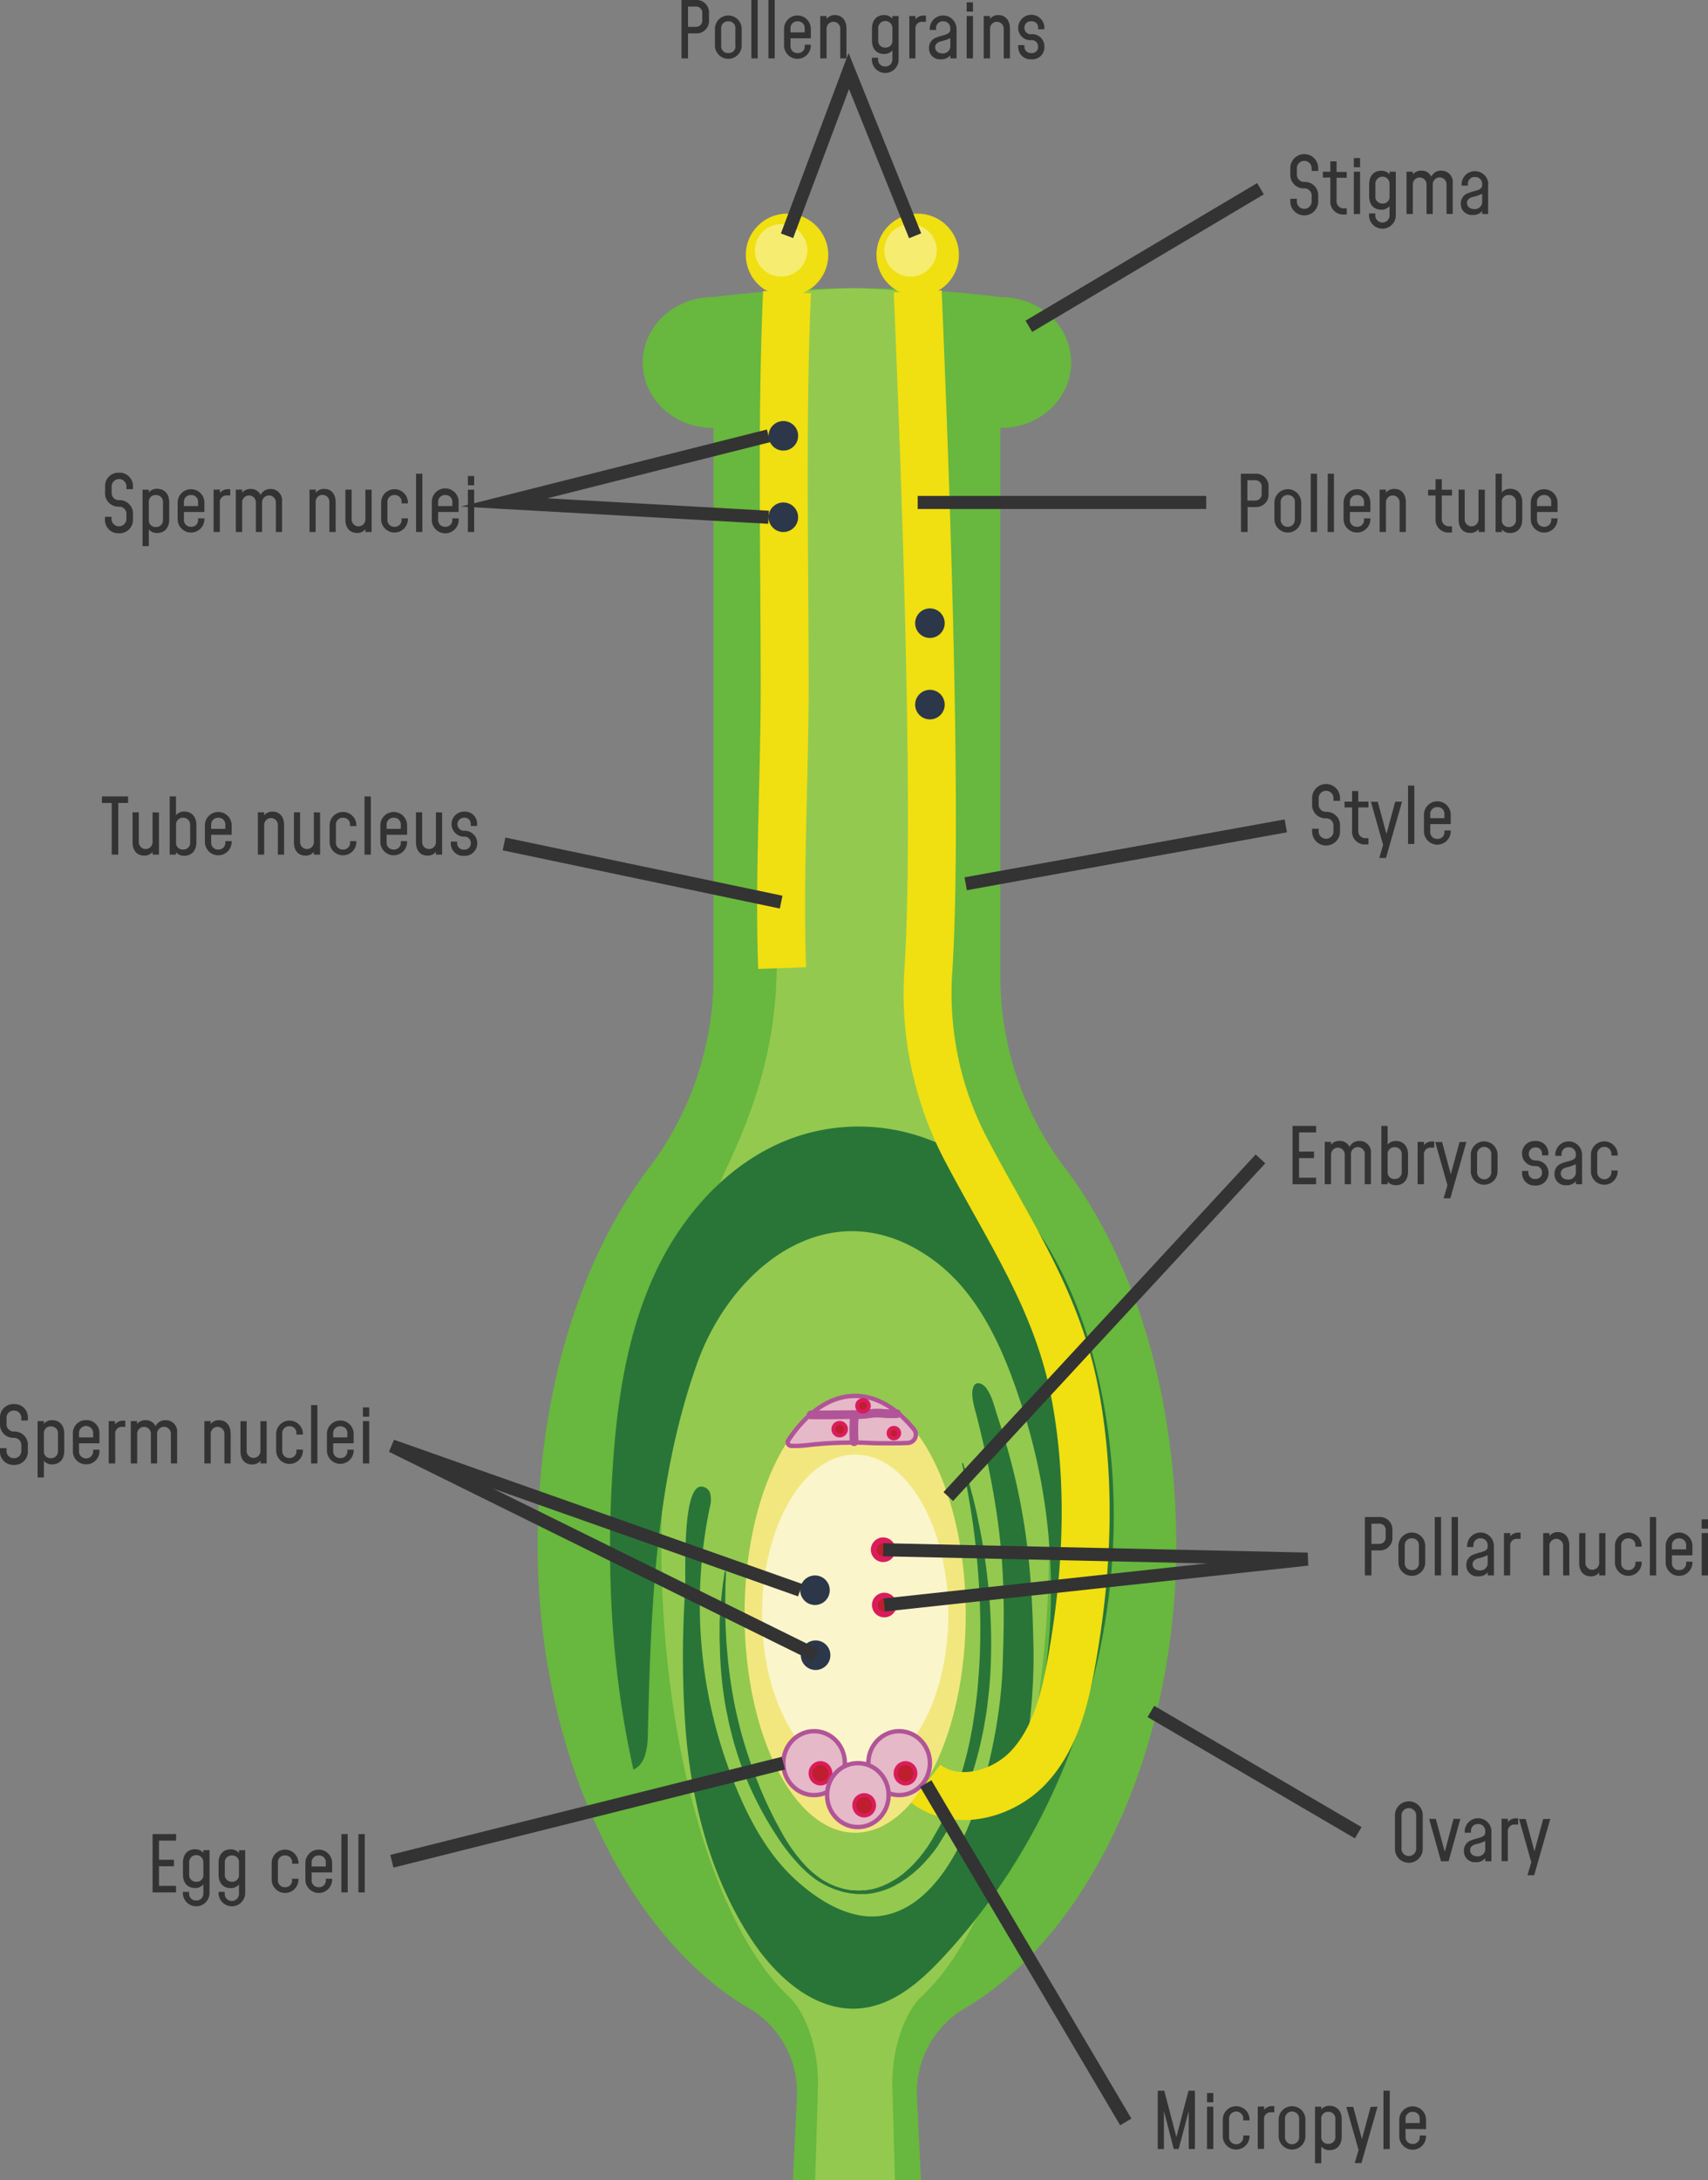 <svg xmlns="http://www.w3.org/2000/svg" width="391.81" height="500" viewBox="0 0 391.81 500">
  <rect x="0" y="0" width="391.81" height="500" fill="#808080" stroke="none"/>
  <defs>
    <style>
      .cls-1 {
        fill: #68b73e;
      }

      .cls-2 {
        fill: #93c94f;
      }

      .cls-3 {
        fill: #297538;
      }

      .cls-4 {
        fill: #f2e77e;
      }

      .cls-5 {
        fill: #faf5cb;
      }

      .cls-6 {
        fill: #e5b9c7;
      }

      .cls-6, .cls-8 {
        stroke: #b15498;
      }

      .cls-11, .cls-15, .cls-6, .cls-7, .cls-9 {
        stroke-miterlimit: 10;
      }

      .cls-7, .cls-9 {
        fill: #be1e2d;
        stroke: #da1c5c;
      }

      .cls-7 {
        stroke-width: 0.9px;
      }

      .cls-11, .cls-15, .cls-8 {
        fill: none;
      }

      .cls-8 {
        stroke-linecap: round;
        stroke-linejoin: round;
        stroke-width: 2px;
      }

      .cls-9 {
        stroke-width: 1.35px;
      }

      .cls-10 {
        fill: #2c3749;
      }

      .cls-11 {
        stroke: #f0df11;
        stroke-width: 11px;
      }

      .cls-12 {
        fill: #f0df11;
      }

      .cls-13 {
        fill: #f6ec70;
      }

      .cls-14 {
        fill: #333;
      }

      .cls-15 {
        stroke: #333;
        stroke-width: 3px;
      }
    </style>
  </defs>
  <title>shutterstock_1322037014Ресурс 1</title>
  <g id="Слой_2" data-name="Слой 2">
    <g id="Layer_2" data-name="Layer 2">
      <g>
        <g>
          <path class="cls-1" d="M244.41,268a72.85,72.85,0,0,1-14.93-43.86v-126h.18c8.87,0,16.06-6.73,16.06-15h0c0-8.3-7.19-15-16.06-15h0a266.31,266.31,0,0,0-66.16,0h0c-8.87,0-16.06,6.74-16.06,15h0c0,8.31,7.19,15,16.06,15h.18v126A72.85,72.85,0,0,1,148.75,268c-15.67,20.74-25.42,51.76-25.42,86.42,0,48.65,21.1,90.12,48.38,106.08a22.38,22.38,0,0,1,11.1,20.38L181.89,500h29.38l-.92-19.13a22.39,22.39,0,0,1,11.11-20.38c27.27-16,48.37-57.43,48.37-106.08C269.83,319.75,260.08,288.73,244.41,268Z"/>
          <path class="cls-2" d="M225.9,268.27c-7.3-15.54-11.68-29.52-11.69-48q0-33.23-.07-66.46l0-34c0-7.58-2.37-52.48-2.37-52.48a134.41,134.41,0,0,0-15.57-1.23c-6.87,0-18.07,1.23-18.07,1.23s.13,44.9.12,52.48l0,34-.06,66.46c0,18.51-4.39,32.49-11.7,48-9.74,20.72-14.77,51.7-14.77,86.32,0,45.27,12.09,87.1,29,103.05,4.48,4.21,7.16,12.86,6.91,21.18L187,500H205.3l-.58-21.18c-.25-8.32,2.43-17,6.91-21.18,17-15.95,29-57.78,29-103C240.67,320,235.64,289,225.9,268.27Z"/>
        </g>
        <path class="cls-3" d="M248.44,303.42c-6.48-18.69-18.35-36.16-36.71-42.58a45.05,45.05,0,0,0-28.3-.4c-14.74,4.7-26.22,16.95-32.86,30.92s-9,29.6-10,45c-1.55,23.24-.35,46.74,4.73,69.47,2.76-1.22,3.23-4.87,3.31-7.89.69-28.8,1.63-58.16,11.32-85.3,8-22.47,31-40.4,54-23.8,11.6,8.38,17.18,22.92,21.26,36.1a136.69,136.69,0,0,1-5,93.25c5.5-11.19,7.13-28.66,6.88-40.82-.38-18.31-1.77-33-8.22-52.49-.76-2.29-1.24-4.74-2.68-6.63-.66-.87-2-1.49-2.65-.59-1.19,1.7.12,5.44.64,7.51,6.19,24.77,6.55,37.87,5.82,57.34-.63,17.95-8.44,53-27,56.71-7.45,1.5-15-3.09-20.61-8.25s-9.49-11.86-12.57-18.81a109.86,109.86,0,0,1-7-66.37,6.45,6.45,0,0,0,.13-3.23,2.16,2.16,0,0,0-2.47-1.6c-4.05,1.3-3.1,20.45-3.29,23.78A227.38,227.38,0,0,0,157.3,397c1.44,16.82,5.81,33.7,15.09,47.81,5.72,8.7,14.78,16.81,25.13,15.76,7.52-.76,13.68-6.17,18.82-11.7C249.8,412.9,263.33,359.5,251,312,250.29,309.12,249.43,306.26,248.44,303.42Z"/>
        <ellipse class="cls-4" cx="196.17" cy="370.22" rx="25.37" ry="50.09"/>
        <ellipse class="cls-5" cx="196.17" cy="370.21" rx="21.37" ry="36.63"/>
        <path class="cls-3" d="M166.54,360.54s0,.77-.07,2.22-.09,3.57-.09,6.25.1,5.95.43,9.67a108.83,108.83,0,0,0,1.73,12.38,100.77,100.77,0,0,0,4,14.21,94.53,94.53,0,0,0,6.79,15,38.44,38.44,0,0,0,5,7.1,22.42,22.42,0,0,0,3.27,3,17,17,0,0,0,3.87,2.15l.26.11.25.08.54.16c.37.11.73.24,1.09.33l1.09.2a5.12,5.12,0,0,0,.54.1l.56,0c.37,0,.74.06,1.11.07l1.11-.06a5.12,5.12,0,0,0,.56,0l.55-.09c.37-.07.74-.1,1.1-.2a16,16,0,0,0,2.13-.68,18.74,18.74,0,0,0,2-.95c.33-.18.64-.39,1-.58l.48-.3c.15-.1.3-.22.45-.33l.91-.66L208,429l.42-.37.41-.39.8-.79.75-.84.38-.42.35-.44.7-.88.66-.91.32-.46.31-.47.59-.92,1.13-2,.57-1,.28-.5.25-.51c.32-.67.65-1.33,1-2l.49-1,.43-1a78.29,78.29,0,0,0,5-16.79c.3-1.39.47-2.8.69-4.18s.37-2.77.54-4.13.26-2.73.37-4.07.19-2.66.27-4c.25-5.25.21-10.22,0-14.81s-.59-8.8-1-12.51-.94-6.95-1.39-9.6-.87-4.74-1.16-6.15-.45-2.17-.45-2.17a.11.11,0,0,1,.09-.15.12.12,0,0,1,.15.08s.23.74.67,2.12,1,3.43,1.67,6.06c.34,1.31.68,2.77,1,4.37s.7,3.33,1,5.2c.66,3.73,1.23,8,1.63,12.6a131,131,0,0,1,.38,15.06c-.07,2.68-.26,5.43-.59,8.23-.17,1.4-.31,2.82-.56,4.24s-.45,2.85-.78,4.28a79.55,79.55,0,0,1-5.54,17.2l-.48,1.05-.55,1-1.1,2.08-.28.51-.3.49-.61,1-1.22,1.95-.06.09,0,.06-.09.12-.17.24-.35.48-.35.48-.37.46-.74.92-.79.89-.39.44-.42.42-.84.84-.9.79-.44.39-.47.36-.94.73-1,.65c-.16.11-.32.23-.5.33l-.52.29c-.35.19-.68.39-1,.56a18.21,18.21,0,0,1-2.2.91,18,18,0,0,1-2.29.62c-.39.09-.79.12-1.18.18l-.58.07c-.2,0-.4,0-.59,0l-1.19,0c-.39,0-.78-.06-1.17-.1l-.59-.05-.58-.11-1.16-.23c-.38-.1-.73-.23-1.1-.34l-.54-.18-.29-.09-.27-.11A19.69,19.69,0,0,1,187.1,431a25.9,25.9,0,0,1-3.45-3,44.9,44.9,0,0,1-5.5-7,79.72,79.72,0,0,1-7.7-15c-.94-2.51-1.74-5-2.39-7.44-.16-.61-.31-1.22-.46-1.82s-.31-1.2-.42-1.79c-.24-1.2-.51-2.36-.72-3.52a89.73,89.73,0,0,1-1.3-12.67c0-.95-.07-1.87-.08-2.75s0-1.74,0-2.56l0-1.2c0-.39,0-.78.06-1.15,0-.75.08-1.46.12-2.14.21-2.71.44-4.83.65-6.26l.32-2.2a.12.12,0,0,1,.14-.11A.13.13,0,0,1,166.54,360.54Z"/>
        <g>
          <ellipse class="cls-6" cx="206.26" cy="404.35" rx="7.06" ry="7.33"/>
          <ellipse class="cls-7" cx="207.72" cy="406.68" rx="2.28" ry="2.34"/>
        </g>
        <g>
          <ellipse class="cls-6" cx="186.75" cy="404.35" rx="7.06" ry="7.33"/>
          <ellipse class="cls-7" cx="188.21" cy="406.68" rx="2.28" ry="2.34"/>
        </g>
        <g>
          <ellipse class="cls-6" cx="196.79" cy="411.68" rx="7.06" ry="7.33"/>
          <ellipse class="cls-7" cx="198.24" cy="414.02" rx="2.28" ry="2.34"/>
        </g>
        <path class="cls-6" d="M196.17,320.13c-5.76,0-11.08,3.79-15.33,10.18a.82.82,0,0,0,.66,1.28,25.52,25.52,0,0,0,3.94-.19,83.14,83.14,0,0,1,8.93-.55c4.14-.11,4.52.18,9.34.14,1.71,0,3.24,0,4.55-.08a1.9,1.9,0,0,0,1.42-3.08C205.77,323,201.14,320.13,196.17,320.13Z"/>
        <path class="cls-8" d="M186.06,324.48h4c2.83,0,2.35-.05,5.19-.06,1.84,0,2.2,0,3-.07,1.38-.12,1.62-.26,2.77-.28s1.29.08,2.7.14c1,0,1.45,0,2,0"/>
        <path class="cls-8" d="M196,324.55c-.07.87-.12,1.8-.14,2.77,0,1.18,0,2.29.07,3.32"/>
        <path class="cls-7" d="M194.06,327.75a1.44,1.44,0,1,1-1.44-1.43A1.44,1.44,0,0,1,194.06,327.75Z"/>
        <path class="cls-9" d="M204.75,355.41a2.15,2.15,0,1,1-2.15-2.15A2.15,2.15,0,0,1,204.75,355.41Z"/>
        <path class="cls-9" d="M205,368.08a2.15,2.15,0,1,1-2.15-2.14A2.15,2.15,0,0,1,205,368.08Z"/>
        <circle class="cls-10" cx="186.96" cy="364.69" r="3.39" transform="translate(-203.12 239.02) rotate(-45)"/>
        <circle class="cls-10" cx="187.1" cy="379.6" r="3.39" transform="translate(-213.62 243.48) rotate(-45)"/>
        <path class="cls-7" d="M206.26,328.67a1.21,1.21,0,1,1-1.21-1.21A1.21,1.21,0,0,1,206.26,328.67Z"/>
        <path class="cls-7" d="M199.3,322.4a1.33,1.33,0,1,1-1.33-1.32A1.33,1.33,0,0,1,199.3,322.4Z"/>
        <path class="cls-11" d="M210.52,66.84C214.28,156.09,214.3,201,213,222a77.17,77.17,0,0,0,8.87,42.14c9.78,18.53,20.73,34.41,24.72,55.43,3.85,20.22,2.85,41.17-.74,61.34-1.55,8.69-3.77,17.72-9.74,24.22s-16.79,9.33-23.76,3.91"/>
        <path class="cls-11" d="M180.54,67c-1.25,28-.58,59.51-.53,89.64,0,22.4-1.36,44.2-.59,65.38"/>
        <circle class="cls-12" cx="180.54" cy="58.46" r="9.46"/>
        <circle class="cls-12" cx="210.52" cy="58.46" r="9.46"/>
        <circle class="cls-13" cx="179.19" cy="57.42" r="6.02"/>
        <circle class="cls-13" cx="208.87" cy="57.42" r="6.02"/>
        <circle class="cls-10" cx="179.7" cy="99.95" r="3.39" transform="translate(-18.04 156.34) rotate(-45)"/>
        <circle class="cls-10" cx="179.7" cy="118.63" r="3.39" transform="translate(22.83 266.13) rotate(-76.67)"/>
        <circle class="cls-10" cx="213.32" cy="142.91" r="3.39" transform="translate(25.08 317.54) rotate(-76.67)"/>
        <circle class="cls-10" cx="213.32" cy="161.59" r="3.39" transform="translate(-51.78 198.17) rotate(-45)"/>
      </g>
      <g>
        <path class="cls-14" d="M156.33,0h3.31a2.85,2.85,0,0,1,3,3.07v1.5a2.85,2.85,0,0,1-3,3.09h-1.81v5.73h-1.5Zm3.31,6.16a1.44,1.44,0,0,0,1.46-1.59V3.07a1.42,1.42,0,0,0-1.46-1.57h-1.81V6.16Z"/>
        <path class="cls-14" d="M164,10.42V6.62a3.07,3.07,0,1,1,6.14,0v3.8a3.07,3.07,0,1,1-6.14,0Zm4.69.08V6.57a1.54,1.54,0,0,0-1.61-1.68,1.56,1.56,0,0,0-1.64,1.68V10.5a1.55,1.55,0,0,0,1.64,1.67A1.53,1.53,0,0,0,168.72,10.5Z"/>
        <path class="cls-14" d="M172.36,0h1.45V13.39h-1.45Z"/>
        <path class="cls-14" d="M176.27,0h1.45V13.39h-1.45Z"/>
        <path class="cls-14" d="M181.34,8.78V10.5A1.55,1.55,0,0,0,183,12.17a1.53,1.53,0,0,0,1.61-1.67v-.25H186v.17a3.07,3.07,0,1,1-6.14,0V6.62a3.07,3.07,0,1,1,6.14,0V8.78Zm0-2.21v.86h3.25V6.57A1.54,1.54,0,0,0,183,4.89,1.56,1.56,0,0,0,181.34,6.57Z"/>
        <path class="cls-14" d="M194.18,6.57v6.82h-1.43V6.57a1.57,1.57,0,1,0-3.14,0v6.82h-1.45V3.68h1.45v.66a2.32,2.32,0,0,1,1.92-.88C193.16,3.46,194.18,4.68,194.18,6.57Z"/>
        <path class="cls-14" d="M206.14,3.68v9.81a3.07,3.07,0,1,1-6.13,0v-.25h1.43v.32a1.55,1.55,0,0,0,1.62,1.68,1.57,1.57,0,0,0,1.65-1.68v-2a2.42,2.42,0,0,1-1.91.82c-1.56,0-2.77-1-2.77-3.1V6.57c0-2.09,1.21-3.11,2.77-3.11a2.4,2.4,0,0,1,1.91.84V3.68Zm-1.43,5.58V6.57a1.63,1.63,0,1,0-3.25,0V9.25a1.54,1.54,0,0,0,1.62,1.67A1.52,1.52,0,0,0,204.71,9.26Z"/>
        <path class="cls-14" d="M212.4,3.57V5h-.79A1.49,1.49,0,0,0,210,6.64v6.75H208.6V3.68H210v.75A2.34,2.34,0,0,1,212,3.57Z"/>
        <path class="cls-14" d="M219.43,6.62v6.77H218v-.7a2.61,2.61,0,0,1-2.15.91A2.5,2.5,0,0,1,213.11,11a2.46,2.46,0,0,1,1.74-2.41C216.22,8,218,8,218,6.78V6.57a1.58,1.58,0,0,0-1.67-1.68,1.53,1.53,0,0,0-1.6,1.68v.3h-1.45V6.62a3.07,3.07,0,1,1,6.14,0ZM218,10.41V8.75a10.6,10.6,0,0,1-2.31.76c-.66.24-1.16.59-1.16,1.34s.59,1.4,1.64,1.4A1.68,1.68,0,0,0,218,10.41Z"/>
        <path class="cls-14" d="M221.75.54h1.45V2.66h-1.45Zm0,3.14h1.45v9.71h-1.45Z"/>
        <path class="cls-14" d="M231.68,6.57v6.82h-1.43V6.57a1.57,1.57,0,1,0-3.14,0v6.82h-1.45V3.68h1.45v.66A2.34,2.34,0,0,1,229,3.46C230.66,3.46,231.68,4.68,231.68,6.57Z"/>
        <path class="cls-14" d="M233.57,10.64v-.3H235v.37a1.45,1.45,0,0,0,1.6,1.46,1.41,1.41,0,0,0,1.54-1.46,1.45,1.45,0,0,0-1.56-1.5,2.78,2.78,0,0,1-3-2.86,3,3,0,0,1,6,.08v.28h-1.44V6.35a1.41,1.41,0,0,0-1.56-1.46A1.44,1.44,0,0,0,235,6.35a1.44,1.44,0,0,0,1.58,1.5,2.77,2.77,0,0,1,3,2.86,2.76,2.76,0,0,1-3,2.89A2.83,2.83,0,0,1,233.57,10.64Z"/>
      </g>
      <g>
        <path class="cls-14" d="M296,46.07v-.48h1.5v.48a1.7,1.7,0,1,0,3.39,0V45a1.65,1.65,0,0,0-1.69-1.8,3.07,3.07,0,0,1-3.2-3.31V38.72a3.2,3.2,0,1,1,6.39,0v.48h-1.5v-.48a1.7,1.7,0,1,0-3.39,0v1.19a1.66,1.66,0,0,0,1.7,1.81,3.06,3.06,0,0,1,3.19,3.3v1a3.2,3.2,0,1,1-6.39,0Z"/>
        <path class="cls-14" d="M305.18,46V40.72h-1.72V39.38h1.72V37h1.42v2.43h2.34v1.34H306.6V46a1.63,1.63,0,0,0,1.65,1.79h.69V49.2h-.69A2.94,2.94,0,0,1,305.18,46Z"/>
        <path class="cls-14" d="M310.57,36.24H312v2.12h-1.44Zm0,3.14H312v9.71h-1.44Z"/>
        <path class="cls-14" d="M320.19,39.38V49.2a3.07,3.07,0,1,1-6.13,0v-.25h1.43v.32a1.64,1.64,0,1,0,3.27,0v-2a2.42,2.42,0,0,1-1.91.82c-1.55,0-2.77-1-2.77-3.1V42.27c0-2.09,1.22-3.11,2.77-3.11a2.4,2.4,0,0,1,1.91.84v-.62ZM318.76,45V42.27a1.63,1.63,0,1,0-3.25,0V45a1.54,1.54,0,0,0,1.62,1.67A1.52,1.52,0,0,0,318.76,45Z"/>
        <path class="cls-14" d="M333.25,42.07v7h-1.42V42.27a1.58,1.58,0,1,0-3.16,0v6.82h-1.43V42.27a1.57,1.57,0,1,0-3.14,0v6.82h-1.45V39.38h1.45V40a2.36,2.36,0,0,1,1.92-.86,2.4,2.4,0,0,1,2.32,1.38,2.4,2.4,0,0,1,2.27-1.38A2.59,2.59,0,0,1,333.25,42.07Z"/>
        <path class="cls-14" d="M341.37,42.32v6.77H340v-.7a2.61,2.61,0,0,1-2.15.91,2.5,2.5,0,0,1-2.74-2.62,2.46,2.46,0,0,1,1.73-2.41c1.37-.59,3.16-.55,3.16-1.79v-.21a1.57,1.57,0,0,0-1.66-1.68,1.54,1.54,0,0,0-1.61,1.68v.3h-1.45v-.25a3.07,3.07,0,1,1,6.14,0ZM340,46.11V44.45a10.42,10.42,0,0,1-2.31.76c-.66.24-1.16.59-1.16,1.34s.59,1.4,1.65,1.4A1.67,1.67,0,0,0,340,46.11Z"/>
      </g>
      <g>
        <path class="cls-14" d="M284.65,108.64H288a2.85,2.85,0,0,1,3,3.07v1.5a2.85,2.85,0,0,1-3,3.08h-1.81V122h-1.5Zm3.31,6.15a1.44,1.44,0,0,0,1.46-1.58v-1.5a1.43,1.43,0,0,0-1.46-1.58h-1.81v4.66Z"/>
        <path class="cls-14" d="M292.35,119.06v-3.8a3.07,3.07,0,1,1,6.14,0v3.8a3.07,3.07,0,1,1-6.14,0Zm4.69.07V115.2a1.53,1.53,0,0,0-1.6-1.67,1.55,1.55,0,0,0-1.65,1.67v3.93a1.56,1.56,0,0,0,1.65,1.68A1.53,1.53,0,0,0,297,119.13Z"/>
        <path class="cls-14" d="M300.68,108.64h1.45V122h-1.45Z"/>
        <path class="cls-14" d="M304.59,108.64H306V122h-1.45Z"/>
        <path class="cls-14" d="M309.66,117.42v1.71a1.56,1.56,0,0,0,1.64,1.68,1.54,1.54,0,0,0,1.61-1.68v-.25h1.45v.18a3.07,3.07,0,1,1-6.14,0v-3.8a3.07,3.07,0,1,1,6.14,0v2.16Zm0-2.22v.86h3.25v-.86a1.53,1.53,0,0,0-1.61-1.67A1.55,1.55,0,0,0,309.66,115.2Z"/>
        <path class="cls-14" d="M322.5,115.2V122h-1.43V115.2a1.57,1.57,0,1,0-3.14,0V122h-1.45v-9.71h1.45V113a2.31,2.31,0,0,1,1.92-.87C321.48,112.1,322.5,113.31,322.5,115.2Z"/>
        <path class="cls-14" d="M329.31,118.92v-5.27H327.6v-1.34h1.71v-2.42h1.43v2.42h2.34v1.34h-2.34v5.27a1.62,1.62,0,0,0,1.65,1.78h.69v1.43h-.69A2.94,2.94,0,0,1,329.31,118.92Z"/>
        <path class="cls-14" d="M340.61,112.31V122h-1.42v-.64a2.37,2.37,0,0,1-1.93.86c-1.52,0-2.66-1-2.66-3.09v-6.84H336v6.84a1.58,1.58,0,1,0,3.16,0v-6.84Z"/>
        <path class="cls-14" d="M349.2,115.2v3.93c0,2.09-1.23,3.11-2.79,3.11a2.41,2.41,0,0,1-1.89-.82v.6h-1.44V108.64h1.44v4.28a2.38,2.38,0,0,1,1.89-.82C348,112.1,349.2,113.12,349.2,115.2Zm-1.45,0a1.53,1.53,0,0,0-1.62-1.67,1.51,1.51,0,0,0-1.61,1.67v4a1.51,1.51,0,0,0,1.61,1.66,1.54,1.54,0,0,0,1.62-1.68Z"/>
        <path class="cls-14" d="M352.59,117.42v1.71a1.56,1.56,0,0,0,1.64,1.68,1.54,1.54,0,0,0,1.61-1.68v-.25h1.45v.18a3.07,3.07,0,1,1-6.14,0v-3.8a3.07,3.07,0,1,1,6.14,0v2.16Zm0-2.22v.86h3.25v-.86a1.53,1.53,0,0,0-1.61-1.67A1.55,1.55,0,0,0,352.59,115.2Z"/>
      </g>
      <g>
        <path class="cls-14" d="M301,190.53v-.48h1.5v.48a1.7,1.7,0,1,0,3.39,0v-1.05a1.64,1.64,0,0,0-1.69-1.8,3.07,3.07,0,0,1-3.2-3.3v-1.2a3.2,3.2,0,1,1,6.39,0v.48h-1.5v-.48a1.7,1.7,0,1,0-3.39,0v1.2a1.65,1.65,0,0,0,1.7,1.8,3.06,3.06,0,0,1,3.19,3.3v1.05a3.2,3.2,0,1,1-6.39,0Z"/>
        <path class="cls-14" d="M310.16,190.44v-5.26h-1.72v-1.34h1.72v-2.43h1.42v2.43h2.34v1.34h-2.34v5.26a1.62,1.62,0,0,0,1.65,1.79h.69v1.43h-.69A2.93,2.93,0,0,1,310.16,190.44Z"/>
        <path class="cls-14" d="M321.63,183.84l-3.69,12.92H316.4l.88-3-2.8-9.89h1.57l2,7.39,2-7.39Z"/>
        <path class="cls-14" d="M323,180.16h1.44v13.39H323Z"/>
        <path class="cls-14" d="M328.1,189v1.71a1.55,1.55,0,0,0,1.64,1.68,1.53,1.53,0,0,0,1.6-1.68v-.25h1.45v.18a3.07,3.07,0,1,1-6.14,0v-3.8a3.07,3.07,0,1,1,6.14,0V189Zm0-2.22v.86h3.24v-.86a1.53,1.53,0,0,0-1.6-1.68A1.55,1.55,0,0,0,328.1,186.73Z"/>
      </g>
      <g>
        <path class="cls-14" d="M24.08,119v-.49h1.5V119A1.7,1.7,0,1,0,29,119V118a1.65,1.65,0,0,0-1.7-1.8,3.06,3.06,0,0,1-3.19-3.3v-1.2a3.06,3.06,0,0,1,3.19-3.3,3.07,3.07,0,0,1,3.2,3.3v.48H29v-.48a1.7,1.7,0,1,0-3.39,0v1.2a1.65,1.65,0,0,0,1.69,1.8,3.07,3.07,0,0,1,3.2,3.3V119a3.07,3.07,0,0,1-3.2,3.3A3.06,3.06,0,0,1,24.08,119Z"/>
        <path class="cls-14" d="M38.82,115.2v3.93c0,2.09-1.23,3.11-2.78,3.11a2.42,2.42,0,0,1-1.9-.82v3.82H32.7V112.31h1.44v.61a2.39,2.39,0,0,1,1.9-.82C37.59,112.1,38.82,113.12,38.82,115.2Zm-1.44,0a1.54,1.54,0,0,0-1.63-1.67,1.52,1.52,0,0,0-1.61,1.67v4a1.51,1.51,0,0,0,1.61,1.66,1.55,1.55,0,0,0,1.63-1.68Z"/>
        <path class="cls-14" d="M42.19,117.42v1.71a1.56,1.56,0,0,0,1.65,1.68,1.53,1.53,0,0,0,1.6-1.68v-.25h1.45v.18a3.07,3.07,0,1,1-6.14,0v-3.8a3.07,3.07,0,1,1,6.14,0v2.16Zm0-2.22v.86h3.25v-.86a1.53,1.53,0,0,0-1.6-1.67A1.55,1.55,0,0,0,42.19,115.2Z"/>
        <path class="cls-14" d="M52.82,112.21v1.42H52a1.5,1.5,0,0,0-1.57,1.65V122H49v-9.71h1.45v.75a2.33,2.33,0,0,1,1.93-.85Z"/>
        <path class="cls-14" d="M64.7,115v7H63.28V115.2a1.58,1.58,0,1,0-3.16,0V122H58.69V115.2a1.57,1.57,0,1,0-3.14,0V122H54.1v-9.71h1.45V113a2.34,2.34,0,0,1,1.92-.86,2.4,2.4,0,0,1,2.32,1.37,2.41,2.41,0,0,1,2.27-1.37A2.59,2.59,0,0,1,64.7,115Z"/>
        <path class="cls-14" d="M77,115.2V122H75.56V115.2a1.58,1.58,0,1,0-3.15,0V122H71v-9.71h1.44V113a2.35,2.35,0,0,1,1.93-.87C76,112.1,77,113.31,77,115.2Z"/>
        <path class="cls-14" d="M85.25,112.31V122H83.82v-.64a2.37,2.37,0,0,1-1.93.86c-1.51,0-2.66-1-2.66-3.09v-6.84h1.43v6.84a1.58,1.58,0,1,0,3.16,0v-6.84Z"/>
        <path class="cls-14" d="M93.57,119.06a3.07,3.07,0,1,1-6.14,0v-3.8a3.07,3.07,0,1,1,6.14,0v.18H92.12v-.24a1.53,1.53,0,0,0-1.61-1.67,1.55,1.55,0,0,0-1.64,1.67v3.93a1.56,1.56,0,0,0,1.64,1.68,1.54,1.54,0,0,0,1.61-1.68v-.25h1.45Z"/>
        <path class="cls-14" d="M95.44,108.64h1.45V122H95.44Z"/>
        <path class="cls-14" d="M100.51,117.42v1.71a1.56,1.56,0,0,0,1.64,1.68,1.54,1.54,0,0,0,1.61-1.68v-.25h1.45v.18a3.08,3.08,0,1,1-6.15,0v-3.8a3.08,3.08,0,1,1,6.15,0v2.16Zm0-2.22v.86h3.25v-.86a1.53,1.53,0,0,0-1.61-1.67A1.55,1.55,0,0,0,100.51,115.2Z"/>
        <path class="cls-14" d="M107.33,109.17h1.44v2.12h-1.44Zm0,3.14h1.44V122h-1.44Z"/>
      </g>
      <g>
        <path class="cls-14" d="M0,332.61v-.49H1.5v.49a1.64,1.64,0,0,0,1.7,1.8,1.65,1.65,0,0,0,1.69-1.8v-1.06a1.65,1.65,0,0,0-1.69-1.8,3.07,3.07,0,0,1-3.2-3.3v-1.2A3.07,3.07,0,0,1,3.2,322a3.06,3.06,0,0,1,3.19,3.3v.48H4.89v-.48a1.65,1.65,0,0,0-1.69-1.8,1.64,1.64,0,0,0-1.7,1.8v1.2a1.65,1.65,0,0,0,1.7,1.8,3.06,3.06,0,0,1,3.19,3.3v1.06a3.06,3.06,0,0,1-3.19,3.3A3.07,3.07,0,0,1,0,332.61Z"/>
        <path class="cls-14" d="M14.74,328.8v3.93c0,2.09-1.23,3.11-2.78,3.11a2.41,2.41,0,0,1-1.89-.82v3.82H8.62V325.91h1.45v.61A2.38,2.38,0,0,1,12,325.7C13.51,325.7,14.74,326.72,14.74,328.8Zm-1.44,0a1.54,1.54,0,0,0-1.63-1.67,1.52,1.52,0,0,0-1.6,1.67v3.95a1.5,1.5,0,0,0,1.6,1.66,1.55,1.55,0,0,0,1.63-1.68Z"/>
        <path class="cls-14" d="M18.12,331v1.71a1.63,1.63,0,1,0,3.25,0v-.25h1.44v.18a3,3,0,0,1-3,3.18,3,3,0,0,1-3.09-3.18v-3.8a3,3,0,0,1,3.09-3.16,2.94,2.94,0,0,1,3,3.16V331Zm0-2.22v.86h3.25v-.86a1.63,1.63,0,1,0-3.25,0Z"/>
        <path class="cls-14" d="M28.74,325.81v1.42H28a1.5,1.5,0,0,0-1.57,1.65v6.74H24.94v-9.71h1.44v.75a2.33,2.33,0,0,1,1.93-.85Z"/>
        <path class="cls-14" d="M40.63,328.61v7H39.2V328.8a1.58,1.58,0,1,0-3.16,0v6.82H34.61V328.8a1.57,1.57,0,1,0-3.14,0v6.82H30v-9.71h1.45v.65a2.37,2.37,0,0,1,1.93-.86,2.43,2.43,0,0,1,2.32,1.37A2.4,2.4,0,0,1,38,325.7,2.6,2.6,0,0,1,40.63,328.61Z"/>
        <path class="cls-14" d="M52.91,328.8v6.82H51.48V328.8a1.57,1.57,0,1,0-3.14,0v6.82H46.89v-9.71h1.45v.66a2.32,2.32,0,0,1,1.93-.87C51.89,325.7,52.91,326.91,52.91,328.8Z"/>
        <path class="cls-14" d="M61.17,325.91v9.71H59.74V335a2.35,2.35,0,0,1-1.92.86c-1.52,0-2.66-1-2.66-3.09v-6.84h1.42v6.84a1.58,1.58,0,1,0,3.16,0v-6.84Z"/>
        <path class="cls-14" d="M69.49,332.66a3.07,3.07,0,1,1-6.14,0v-3.8a3.07,3.07,0,1,1,6.14,0V329H68v-.24a1.53,1.53,0,0,0-1.6-1.67,1.56,1.56,0,0,0-1.65,1.67v3.93a1.56,1.56,0,0,0,1.65,1.68,1.53,1.53,0,0,0,1.6-1.68v-.25h1.45Z"/>
        <path class="cls-14" d="M71.36,322.24h1.45v13.38H71.36Z"/>
        <path class="cls-14" d="M76.43,331v1.71a1.56,1.56,0,0,0,1.65,1.68,1.53,1.53,0,0,0,1.6-1.68v-.25h1.45v.18a3.07,3.07,0,1,1-6.14,0v-3.8a3.07,3.07,0,1,1,6.14,0V331Zm0-2.22v.86h3.25v-.86a1.53,1.53,0,0,0-1.6-1.67A1.56,1.56,0,0,0,76.43,328.8Z"/>
        <path class="cls-14" d="M83.25,322.77H84.7v2.13H83.25Zm0,3.14H84.7v9.71H83.25Z"/>
      </g>
      <g>
        <path class="cls-14" d="M25.63,184.15H23.38v-1.5h6v1.5H27.13V196h-1.5Z"/>
        <path class="cls-14" d="M36.46,186.33V196H35v-.64a2.37,2.37,0,0,1-1.93.86c-1.52,0-2.66-1-2.66-3.09v-6.84h1.43v6.84a1.58,1.58,0,1,0,3.16,0v-6.84Z"/>
        <path class="cls-14" d="M45.05,189.22v3.93c0,2.09-1.23,3.11-2.78,3.11a2.39,2.39,0,0,1-1.9-.83V196H38.93V182.65h1.44v4.29a2.39,2.39,0,0,1,1.9-.82C43.82,186.12,45.05,187.13,45.05,189.22Zm-1.44,0A1.55,1.55,0,0,0,42,187.54a1.53,1.53,0,0,0-1.61,1.68v3.95A1.51,1.51,0,0,0,42,194.83a1.55,1.55,0,0,0,1.63-1.68Z"/>
        <path class="cls-14" d="M48.44,191.44v1.71a1.56,1.56,0,0,0,1.64,1.68,1.54,1.54,0,0,0,1.61-1.68v-.25h1.45v.18a3.07,3.07,0,1,1-6.14,0v-3.8a3.07,3.07,0,1,1,6.14,0v2.16Zm0-2.22v.86h3.25v-.86a1.54,1.54,0,0,0-1.61-1.68A1.56,1.56,0,0,0,48.44,189.22Z"/>
        <path class="cls-14" d="M65.17,189.22V196H63.74v-6.82a1.57,1.57,0,1,0-3.14,0V196H59.15v-9.71H60.6V187a2.32,2.32,0,0,1,1.93-.87C64.15,186.12,65.17,187.33,65.17,189.22Z"/>
        <path class="cls-14" d="M73.43,186.33V196H72v-.64a2.34,2.34,0,0,1-1.92.86c-1.52,0-2.66-1-2.66-3.09v-6.84h1.42v6.84a1.58,1.58,0,1,0,3.16,0v-6.84Z"/>
        <path class="cls-14" d="M81.75,193.08a3.07,3.07,0,1,1-6.14,0v-3.8a3.07,3.07,0,1,1,6.14,0v.17H80.3v-.23a1.53,1.53,0,0,0-1.6-1.68,1.55,1.55,0,0,0-1.64,1.68v3.93a1.55,1.55,0,0,0,1.64,1.68,1.53,1.53,0,0,0,1.6-1.68v-.25h1.45Z"/>
        <path class="cls-14" d="M83.62,182.65h1.45V196H83.62Z"/>
        <path class="cls-14" d="M88.69,191.44v1.71a1.56,1.56,0,0,0,1.65,1.68,1.53,1.53,0,0,0,1.6-1.68v-.25h1.45v.18a3.07,3.07,0,1,1-6.14,0v-3.8a3.07,3.07,0,1,1,6.14,0v2.16Zm0-2.22v.86h3.25v-.86a1.53,1.53,0,0,0-1.6-1.68A1.56,1.56,0,0,0,88.69,189.22Z"/>
        <path class="cls-14" d="M101.42,186.33V196H100v-.64a2.36,2.36,0,0,1-1.93.86c-1.51,0-2.65-1-2.65-3.09v-6.84h1.42v6.84a1.58,1.58,0,1,0,3.16,0v-6.84Z"/>
        <path class="cls-14" d="M103.42,193.29V193h1.45v.37a1.45,1.45,0,0,0,1.6,1.47,1.42,1.42,0,0,0,1.54-1.47,1.45,1.45,0,0,0-1.56-1.5,2.87,2.87,0,1,1,0-5.74,2.8,2.8,0,0,1,3,3v.29H108V189a1.42,1.42,0,0,0-1.56-1.47,1.49,1.49,0,1,0,0,3,2.88,2.88,0,1,1,0,5.75A2.84,2.84,0,0,1,103.42,193.29Z"/>
      </g>
      <g>
        <path class="cls-14" d="M40.38,422.12H36.47v4.39H39.9V428H36.47v4.5h3.91V434H35V420.62h5.41Z"/>
        <path class="cls-14" d="M48.07,424.3v9.82a3.06,3.06,0,1,1-6.12,0v-.25h1.43v.32A1.55,1.55,0,0,0,45,435.85a1.57,1.57,0,0,0,1.65-1.68v-2a2.45,2.45,0,0,1-1.91.82c-1.56,0-2.77-1-2.77-3.11v-2.68c0-2.09,1.21-3.1,2.77-3.1a2.37,2.37,0,0,1,1.91.84v-.63Zm-1.42,5.59v-2.7a1.63,1.63,0,1,0-3.25,0v2.68A1.55,1.55,0,0,0,45,431.55,1.52,1.52,0,0,0,46.65,429.89Z"/>
        <path class="cls-14" d="M56.25,424.3v9.82a3.06,3.06,0,1,1-6.12,0v-.25h1.42v.32a1.64,1.64,0,1,0,3.27,0v-2a2.44,2.44,0,0,1-1.91.82c-1.55,0-2.77-1-2.77-3.11v-2.68c0-2.09,1.22-3.1,2.77-3.1a2.36,2.36,0,0,1,1.91.84v-.63Zm-1.43,5.59v-2.7a1.53,1.53,0,0,0-1.62-1.67,1.55,1.55,0,0,0-1.63,1.67v2.68a1.56,1.56,0,0,0,1.63,1.68A1.52,1.52,0,0,0,54.82,429.89Z"/>
        <path class="cls-14" d="M68.46,431.05a3.07,3.07,0,1,1-6.14,0v-3.8a3.07,3.07,0,1,1,6.14,0v.17H67v-.23a1.53,1.53,0,0,0-1.6-1.67,1.55,1.55,0,0,0-1.65,1.67v3.93a1.56,1.56,0,0,0,1.65,1.68,1.53,1.53,0,0,0,1.6-1.68v-.25h1.45Z"/>
        <path class="cls-14" d="M71.49,429.41v1.71a1.56,1.56,0,0,0,1.65,1.68,1.53,1.53,0,0,0,1.6-1.68v-.25h1.45v.18a3.07,3.07,0,1,1-6.14,0v-3.8a3.07,3.07,0,1,1,6.14,0v2.16Zm0-2.22v.86h3.25v-.86a1.53,1.53,0,0,0-1.6-1.67A1.55,1.55,0,0,0,71.49,427.19Z"/>
        <path class="cls-14" d="M78.31,420.62h1.45V434H78.31Z"/>
        <path class="cls-14" d="M82.22,420.62h1.45V434H82.22Z"/>
      </g>
      <g>
        <path class="cls-14" d="M301.91,259.71H298v4.39h3.43v1.5H298v4.49h3.91v1.5H296.5V258.21h5.41Z"/>
        <path class="cls-14" d="M314.49,264.58v7h-1.43v-6.81a1.58,1.58,0,1,0-3.15,0v6.81h-1.43v-6.81a1.57,1.57,0,1,0-3.14,0v6.81h-1.45v-9.71h1.45v.65a2.34,2.34,0,0,1,1.92-.86,2.41,2.41,0,0,1,2.32,1.37,2.41,2.41,0,0,1,2.27-1.37A2.59,2.59,0,0,1,314.49,264.58Z"/>
        <path class="cls-14" d="M323,264.78v3.92c0,2.09-1.23,3.11-2.78,3.11a2.42,2.42,0,0,1-1.9-.82v.6h-1.44V258.21h1.44v4.28a2.39,2.39,0,0,1,1.9-.82C321.76,261.67,323,262.69,323,264.78Zm-1.45,0a1.54,1.54,0,0,0-1.62-1.68,1.52,1.52,0,0,0-1.61,1.68v3.94a1.51,1.51,0,0,0,1.61,1.66,1.54,1.54,0,0,0,1.62-1.68Z"/>
        <path class="cls-14" d="M329,261.78v1.42h-.78a1.49,1.49,0,0,0-1.57,1.65v6.74h-1.45v-9.71h1.45v.75a2.3,2.3,0,0,1,1.92-.85Z"/>
        <path class="cls-14" d="M336.39,261.88l-3.69,12.93h-1.54l.88-3-2.8-9.89h1.57l2,7.39,2-7.39Z"/>
        <path class="cls-14" d="M337.39,268.63v-3.8a3.07,3.07,0,1,1,6.14,0v3.8a3.07,3.07,0,1,1-6.14,0Zm4.7.07v-3.92a1.63,1.63,0,1,0-3.25,0v3.92a1.63,1.63,0,1,0,3.25,0Z"/>
        <path class="cls-14" d="M349.16,268.84v-.3h1.44v.38a1.46,1.46,0,0,0,1.61,1.46,1.41,1.41,0,0,0,1.53-1.46,1.44,1.44,0,0,0-1.55-1.5,2.88,2.88,0,1,1,0-5.75,2.81,2.81,0,0,1,3,3v.29h-1.45v-.36a1.41,1.41,0,0,0-1.55-1.46,1.48,1.48,0,1,0,0,3,2.88,2.88,0,1,1,0,5.75A2.84,2.84,0,0,1,349.16,268.84Z"/>
        <path class="cls-14" d="M362.92,264.83v6.76h-1.43v-.69a2.58,2.58,0,0,1-2.14.91,2.5,2.5,0,0,1-2.75-2.63,2.47,2.47,0,0,1,1.73-2.41c1.38-.58,3.16-.55,3.16-1.78v-.21a1.57,1.57,0,0,0-1.66-1.68,1.54,1.54,0,0,0-1.61,1.68v.3h-1.44v-.25a3.07,3.07,0,1,1,6.14,0Zm-1.43,3.78V267a10.55,10.55,0,0,1-2.3.77c-.66.23-1.16.59-1.16,1.34s.59,1.39,1.64,1.39A1.67,1.67,0,0,0,361.49,268.61Z"/>
        <path class="cls-14" d="M371.09,268.63a3.07,3.07,0,1,1-6.14,0v-3.8a3.07,3.07,0,1,1,6.14,0V265h-1.44v-.23a1.63,1.63,0,1,0-3.25,0v3.92a1.63,1.63,0,1,0,3.25,0v-.25h1.44Z"/>
      </g>
      <g>
        <path class="cls-14" d="M313.1,347.91h3.31a2.85,2.85,0,0,1,3,3.07v1.5a2.86,2.86,0,0,1-3,3.09H314.6v5.73h-1.5Zm3.31,6.16a1.44,1.44,0,0,0,1.46-1.59V351a1.42,1.42,0,0,0-1.46-1.57H314.6v4.66Z"/>
        <path class="cls-14" d="M320.8,358.33v-3.8a3.07,3.07,0,1,1,6.14,0v3.8a3.07,3.07,0,1,1-6.14,0Zm4.69.07v-3.92a1.53,1.53,0,0,0-1.6-1.68,1.56,1.56,0,0,0-1.65,1.68v3.92a1.56,1.56,0,0,0,1.65,1.68A1.53,1.53,0,0,0,325.49,358.4Z"/>
        <path class="cls-14" d="M329.13,347.91h1.45V361.3h-1.45Z"/>
        <path class="cls-14" d="M333,347.91h1.45V361.3H333Z"/>
        <path class="cls-14" d="M342.7,354.53v6.77h-1.43v-.7a2.58,2.58,0,0,1-2.14.91,2.5,2.5,0,0,1-2.75-2.62,2.45,2.45,0,0,1,1.73-2.41c1.38-.59,3.16-.56,3.16-1.79v-.21a1.57,1.57,0,0,0-1.66-1.68,1.53,1.53,0,0,0-1.6,1.68v.3h-1.45v-.25a3.07,3.07,0,1,1,6.14,0Zm-1.43,3.79v-1.67a10.55,10.55,0,0,1-2.3.77c-.66.23-1.16.59-1.16,1.34s.59,1.39,1.64,1.39A1.67,1.67,0,0,0,341.27,358.32Z"/>
        <path class="cls-14" d="M348.82,351.48v1.43H348a1.49,1.49,0,0,0-1.57,1.64v6.75H345v-9.71h1.45v.75a2.28,2.28,0,0,1,1.92-.86Z"/>
        <path class="cls-14" d="M360,354.48v6.82h-1.42v-6.82a1.57,1.57,0,1,0-3.14,0v6.82H354v-9.71h1.45v.66a2.29,2.29,0,0,1,1.92-.88C359,351.37,360,352.59,360,354.48Z"/>
        <path class="cls-14" d="M368.28,351.59v9.71h-1.43v-.65a2.34,2.34,0,0,1-1.93.86c-1.51,0-2.66-1-2.66-3.09v-6.83h1.43v6.83a1.58,1.58,0,1,0,3.16,0v-6.83Z"/>
        <path class="cls-14" d="M376.6,358.33a3.07,3.07,0,1,1-6.14,0v-3.8a3.07,3.07,0,1,1,6.14,0v.18h-1.45v-.23a1.54,1.54,0,0,0-1.61-1.68,1.56,1.56,0,0,0-1.64,1.68v3.92a1.56,1.56,0,0,0,1.64,1.68,1.54,1.54,0,0,0,1.61-1.68v-.25h1.45Z"/>
        <path class="cls-14" d="M378.47,347.91h1.45V361.3h-1.45Z"/>
        <path class="cls-14" d="M383.54,356.69v1.71a1.56,1.56,0,0,0,1.64,1.68,1.54,1.54,0,0,0,1.61-1.68v-.25h1.45v.18a3.07,3.07,0,1,1-6.14,0v-3.8a3.07,3.07,0,1,1,6.14,0v2.16Zm0-2.21v.85h3.25v-.85a1.54,1.54,0,0,0-1.61-1.68A1.56,1.56,0,0,0,383.54,354.48Z"/>
        <path class="cls-14" d="M390.36,348.44h1.45v2.13h-1.45Zm0,3.15h1.45v9.71h-1.45Z"/>
      </g>
      <g>
        <path class="cls-14" d="M320,423.83v-7.35a3.19,3.19,0,1,1,6.37,0v7.35a3.19,3.19,0,1,1-6.37,0Zm4.87,0v-7.35a1.69,1.69,0,1,0-3.37,0v7.35a1.69,1.69,0,1,0,3.37,0Z"/>
        <path class="cls-14" d="M335,417.14l-2.7,9.71h-1.73l-2.73-9.71h1.53l2.06,7.55,2-7.55Z"/>
        <path class="cls-14" d="M342.13,420.08v6.77h-1.42v-.7a2.61,2.61,0,0,1-2.15.91,2.5,2.5,0,0,1-2.74-2.62,2.46,2.46,0,0,1,1.73-2.41c1.37-.59,3.16-.55,3.16-1.79V420a1.57,1.57,0,0,0-1.66-1.68,1.54,1.54,0,0,0-1.61,1.68v.3H336v-.25a3.07,3.07,0,1,1,6.14,0Zm-1.42,3.79v-1.66a10.45,10.45,0,0,1-2.31.77c-.66.23-1.16.59-1.16,1.34s.59,1.39,1.65,1.39A1.67,1.67,0,0,0,340.71,423.87Z"/>
        <path class="cls-14" d="M348.26,417v1.43h-.79a1.49,1.49,0,0,0-1.57,1.64v6.75h-1.44v-9.71h1.44v.75a2.34,2.34,0,0,1,1.93-.86Z"/>
        <path class="cls-14" d="M355.63,417.14l-3.7,12.92H350.4l.87-3-2.8-9.89H350l2,7.39,2-7.39Z"/>
      </g>
      <g>
        <path class="cls-14" d="M274.11,479.47v13.38h-1.42v-8.71l-2.31,8.71h-1.12L267,484.14v8.71h-1.42V479.47h1.5l2.78,10.64,2.78-10.64Z"/>
        <path class="cls-14" d="M276.88,480h1.45v2.13h-1.45Zm0,3.14h1.45v9.71h-1.45Z"/>
        <path class="cls-14" d="M286.64,489.89a3.07,3.07,0,1,1-6.14,0v-3.8a3.07,3.07,0,1,1,6.14,0v.18H285.2V486a1.63,1.63,0,1,0-3.25,0V490a1.63,1.63,0,1,0,3.25,0v-.25h1.44Z"/>
        <path class="cls-14" d="M292.32,483v1.42h-.78a1.49,1.49,0,0,0-1.57,1.65v6.74h-1.45v-9.71H290v.75a2.3,2.3,0,0,1,1.92-.85Z"/>
        <path class="cls-14" d="M293.32,489.89v-3.8a3.07,3.07,0,1,1,6.14,0v3.8a3.07,3.07,0,1,1-6.14,0Zm4.7.07V486a1.63,1.63,0,1,0-3.25,0V490a1.63,1.63,0,1,0,3.25,0Z"/>
        <path class="cls-14" d="M307.78,486V490c0,2.09-1.23,3.11-2.79,3.11a2.41,2.41,0,0,1-1.89-.82v3.82h-1.44V483.14h1.44v.61a2.38,2.38,0,0,1,1.89-.82C306.55,482.93,307.78,484,307.78,486Zm-1.45,0a1.54,1.54,0,0,0-1.62-1.68A1.52,1.52,0,0,0,303.1,486V490a1.51,1.51,0,0,0,1.61,1.66,1.54,1.54,0,0,0,1.62-1.68Z"/>
        <path class="cls-14" d="M316,483.14l-3.69,12.93h-1.54l.88-3-2.81-9.89h1.58l2,7.39,2-7.39Z"/>
        <path class="cls-14" d="M317.36,479.47h1.45v13.38h-1.45Z"/>
        <path class="cls-14" d="M322.43,488.25V490a1.56,1.56,0,0,0,1.65,1.68,1.53,1.53,0,0,0,1.6-1.68v-.25h1.45v.18a3.07,3.07,0,1,1-6.14,0v-3.8a3.07,3.07,0,1,1,6.14,0v2.16Zm0-2.21v.85h3.25V486a1.53,1.53,0,0,0-1.6-1.68A1.56,1.56,0,0,0,322.43,486Z"/>
      </g>
      <polyline class="cls-15" points="180.54 54.07 194.71 16.29 209.93 54.07"/>
      <line class="cls-15" x1="289.15" y1="43.28" x2="236.02" y2="74.83"/>
      <line class="cls-15" x1="210.52" y1="115.23" x2="276.7" y2="115.23"/>
      <line class="cls-15" x1="221.53" y1="202.68" x2="294.96" y2="189.4"/>
      <line class="cls-15" x1="289.15" y1="265.78" x2="217.53" y2="343.21"/>
      <polyline class="cls-15" points="202.6 355.41 299.95 357.56 202.85 368.08"/>
      <line class="cls-15" x1="264.01" y1="392.49" x2="311.57" y2="420.31"/>
      <line class="cls-15" x1="212.37" y1="409.03" x2="258.25" y2="486.63"/>
      <polyline class="cls-15" points="176.3 99.95 115.63 115.23 176.3 118.63"/>
      <line class="cls-15" x1="115.63" y1="193.55" x2="179.19" y2="206.89"/>
      <polyline class="cls-15" points="187.09 379.6 89.89 331.6 183.57 364.69"/>
      <line class="cls-15" x1="89.89" y1="426.85" x2="179.7" y2="404.35"/>
    </g>
  </g>
</svg>
